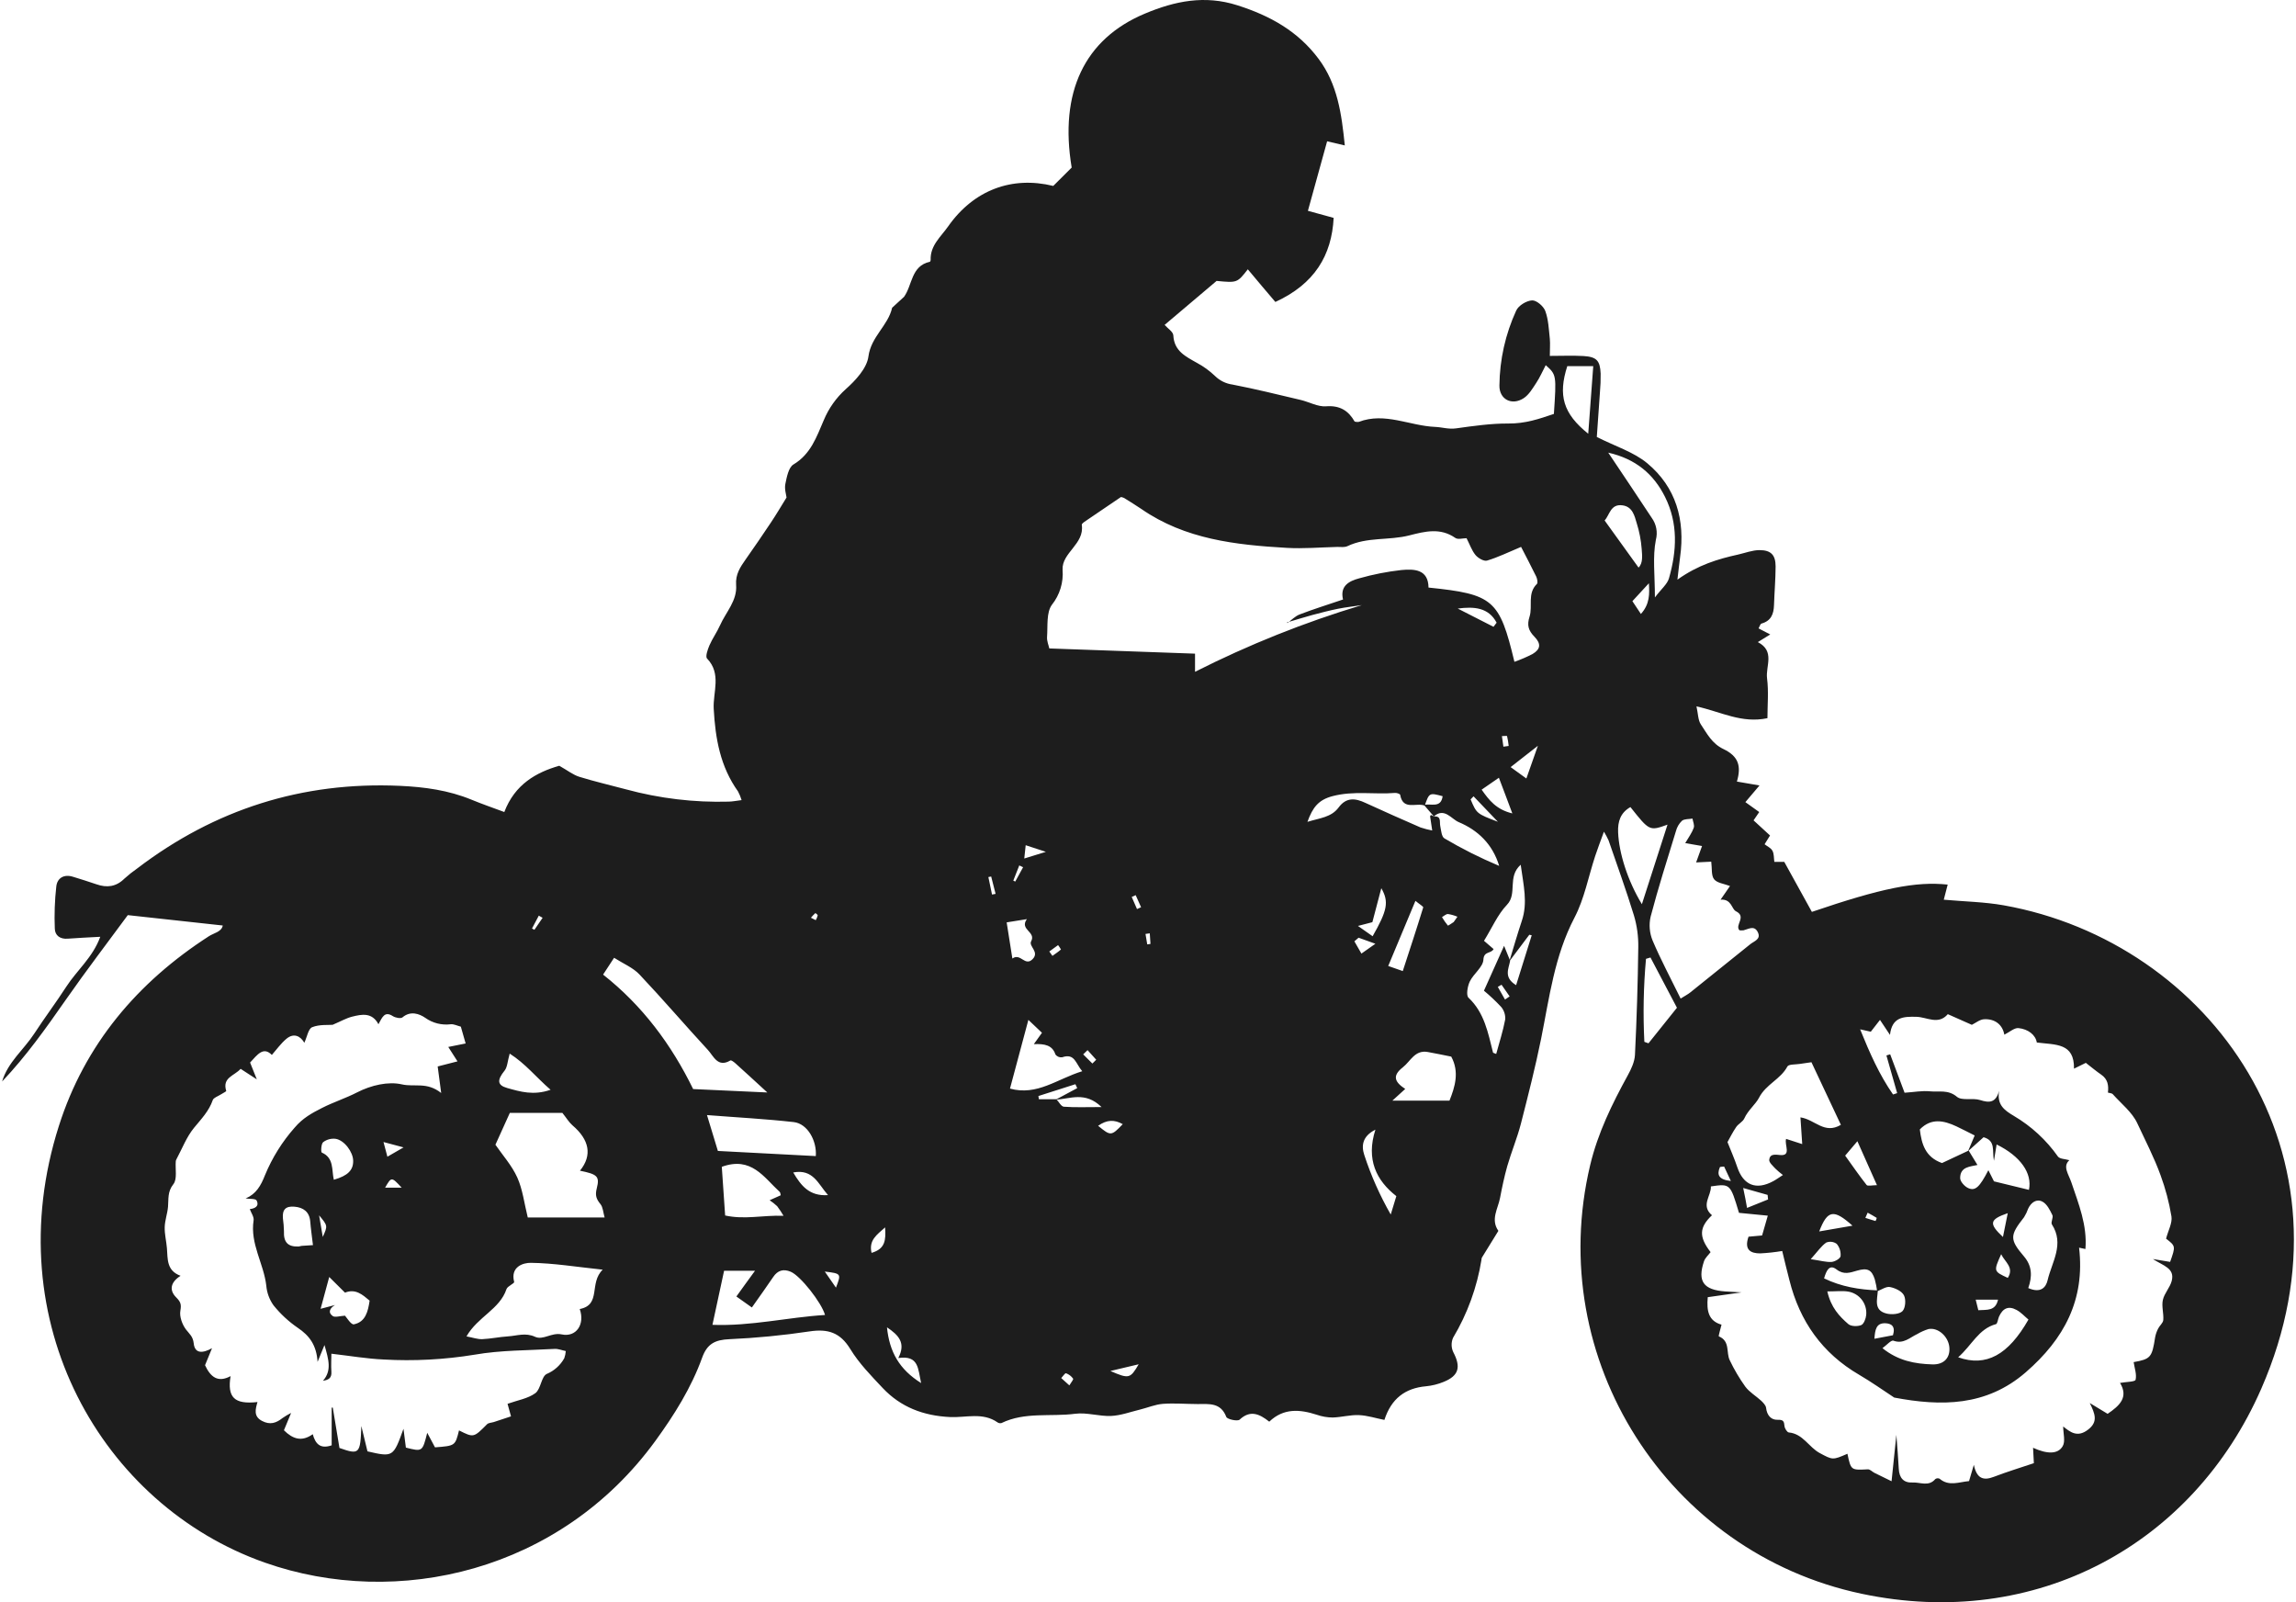 <svg width="956" height="667" viewBox="0 0 956 667" fill="none" xmlns="http://www.w3.org/2000/svg">
<path d="M371.462 128.112C369.792 135.572 362.682 140.112 361.592 148.402C360.942 153.332 356.212 158.402 352.132 162.022C348.163 165.596 345.04 170.01 342.992 174.942C339.992 181.872 337.602 189.052 330.352 193.372C328.352 194.582 327.582 198.592 327.002 201.472C326.572 203.582 327.362 205.942 327.492 207.112C325.032 211.112 323.122 214.332 321.032 217.462C317.585 222.636 314.075 227.762 310.502 232.842C308.222 236.072 306.172 239.102 306.502 243.532C307.012 250.072 302.212 254.852 299.762 260.402C298.502 263.242 296.622 265.802 295.402 268.642C294.652 270.372 293.632 273.342 294.402 274.142C300.522 280.492 296.802 288.202 297.172 295.042C297.852 307.512 299.912 319.142 307.292 329.462C307.906 330.617 308.405 331.829 308.782 333.082C306.622 333.352 305.052 333.672 303.482 333.712C289.032 334.118 274.601 332.396 260.652 328.602C254.172 326.862 247.652 325.372 241.222 323.382C238.642 322.582 236.382 320.762 232.872 318.782C223.332 321.512 214.372 326.482 209.982 338.042C205.372 336.322 200.772 334.742 196.292 332.892C186.732 328.962 176.712 327.602 166.492 327.142C125.842 325.322 89.422 336.912 57.102 361.552C55.241 362.848 53.464 364.261 51.782 365.782C48.352 369.182 44.502 369.662 40.112 368.112C36.922 366.982 33.662 366.032 30.442 365.012C26.672 363.812 23.852 365.462 23.442 369.012C22.785 374.858 22.578 380.745 22.822 386.622C22.912 389.452 25.032 391.012 28.162 390.772C32.342 390.442 36.522 390.282 41.752 389.982C38.602 398.602 32.022 403.932 27.652 410.682C23.282 417.432 18.572 423.682 14.252 430.312C9.932 436.942 3.252 442.182 0.872 450.222C10.872 439.712 19.222 427.922 27.502 416.062C35.912 404.012 44.842 392.342 53.212 380.962L92.752 385.282C92.262 387.942 89.082 388.392 87.002 389.732C57.182 408.972 35.302 434.802 24.512 468.732C-1.488 550.312 42.512 626.622 110.232 650.492C165.422 669.952 233.332 654.212 272.912 599.802C280.762 589.002 287.842 577.712 292.382 565.122C294.472 559.352 297.822 557.762 303.652 557.502C314.857 556.999 326.029 555.915 337.122 554.252C344.662 553.122 349.782 554.662 354.002 561.532C357.652 567.532 362.682 572.672 367.522 577.812C375.062 585.812 384.522 589.392 395.602 589.912C402.182 590.222 409.202 587.802 415.382 592.152C415.617 592.306 415.882 592.409 416.159 592.454C416.437 592.499 416.721 592.484 416.992 592.412C426.772 587.662 437.462 589.882 447.672 588.542C452.552 587.912 457.672 589.672 462.672 589.452C466.672 589.262 470.672 587.772 474.672 586.802C477.852 586.022 480.962 584.672 484.172 584.422C488.952 584.062 493.782 584.492 498.602 584.502C503.422 584.512 508.282 583.782 510.602 589.862C510.992 590.862 515.302 591.782 516.162 590.982C520.542 586.892 524.342 588.542 528.492 591.832C534.492 586.112 541.222 586.682 548.262 588.952C550.4 589.699 552.647 590.087 554.912 590.102C558.552 590.002 562.192 588.952 565.802 589.102C569.412 589.252 572.732 590.382 576.432 591.102C579.292 582.262 585.062 577.872 593.742 577.102C596.279 576.856 598.766 576.236 601.122 575.262C607.452 572.702 608.362 569.062 605.122 562.912C604.678 561.977 604.439 560.958 604.422 559.923C604.405 558.888 604.609 557.862 605.022 556.912C610.989 546.927 615.004 535.897 616.852 524.412C616.854 524.126 616.905 523.842 617.002 523.572C619.282 519.842 621.592 516.122 623.892 512.402C620.562 507.662 623.722 503.212 624.582 498.692C625.442 494.172 626.372 489.802 627.582 485.472C629.322 479.472 631.722 473.762 633.272 467.772C636.272 456.052 639.272 444.302 641.682 432.432C645.122 415.292 647.232 397.962 655.572 382.022C659.702 374.122 661.372 364.932 664.202 356.342C665.152 353.442 666.262 350.592 667.842 346.222C668.556 347.39 669.2 348.599 669.772 349.842C673.352 360.252 677.122 370.602 680.342 381.122C681.605 385.389 682.212 389.823 682.142 394.272C681.955 409.225 681.495 424.172 680.762 439.112C680.622 442.012 679.212 445.032 677.762 447.662C671.232 459.572 665.292 471.662 662.112 485.022C642.862 565.852 694.492 646.382 775.022 663.452C847.732 678.862 913.162 642.952 941.542 578.112C984.312 480.402 919.942 392.112 834.262 376.872C826.262 375.452 818.012 375.322 809.342 374.542C809.922 372.292 810.442 370.322 810.972 368.252C797.702 366.852 783.502 369.702 754.422 379.612L742.932 358.802H738.792C738.562 357.202 738.702 355.502 738.032 354.222C737.362 352.942 735.942 352.422 734.732 351.462L737.002 347.812L730.142 341.512L732.502 338.052L726.732 333.922L732.612 326.982L723.202 325.362C725.092 318.942 723.922 314.852 717.582 311.822C712.782 309.532 710.762 305.382 708.192 301.562C707.002 299.772 707.062 297.142 706.372 294.062C716.712 296.362 725.202 301.252 735.922 298.972C735.922 293.472 736.462 287.862 735.762 282.402C735.102 277.282 739.202 271.102 731.922 267.302L737.082 264.122L732.222 261.592C732.662 260.852 732.912 259.792 733.422 259.592C737.422 258.492 738.532 255.642 738.652 251.942C738.832 246.572 739.292 241.202 739.322 235.832C739.322 231.112 737.462 229.022 732.642 229.012C729.642 229.012 726.642 230.202 723.692 230.862C715.302 232.722 707.112 235.142 698.442 241.302C698.942 237.092 699.202 234.462 699.562 231.842C701.692 216.472 697.892 202.842 685.872 192.842C680.242 188.172 672.662 185.842 664.872 181.912C665.242 176.612 665.742 169.912 666.182 163.182C666.413 160.646 666.51 158.099 666.472 155.552C666.242 150.092 664.792 148.552 659.312 148.212C654.842 147.962 650.312 148.162 645.312 148.162C645.312 145.292 645.502 143.162 645.312 141.022C644.882 137.132 644.742 133.022 643.422 129.472C642.692 127.472 639.742 124.952 637.922 125.052C635.592 125.172 632.282 127.182 631.322 129.272C626.82 139.067 624.434 149.702 624.322 160.482C624.232 166.302 629.552 168.972 634.442 165.752C636.652 164.302 638.172 161.652 639.692 159.342C641.212 157.032 642.252 154.592 643.602 152.022C648.072 155.972 648.092 156.112 647.002 172.312C640.912 174.372 635.172 176.382 627.932 176.312C621.012 176.262 613.532 177.312 606.382 178.312C603.172 178.792 600.452 177.832 597.632 177.722C586.982 177.302 576.632 171.472 565.752 175.632C565.183 175.701 564.606 175.66 564.052 175.512C561.452 170.942 557.892 168.702 552.132 169.142C548.722 169.402 545.132 167.352 541.652 166.512C532.182 164.282 522.732 161.932 513.192 160.092C510.435 159.721 507.873 158.465 505.892 156.512C503.651 154.371 501.132 152.541 498.402 151.072C493.702 148.402 488.882 146.192 488.542 139.602C488.472 138.122 486.242 136.762 484.922 135.252L506.562 116.942C515.142 117.762 515.142 117.762 519.562 112.112C523.562 116.922 527.562 121.642 531.032 125.702C547.342 118.212 554.492 106.342 555.302 90.702L544.582 87.762C547.352 77.762 549.892 68.562 552.582 58.822L559.942 60.542C558.602 47.392 556.942 35.112 549.062 24.542C540.412 12.942 528.822 6.542 515.212 2.202C501.602 -2.138 489.212 0.422 476.722 5.662C451.522 16.212 441.002 38.452 446.222 69.752L438.552 77.402C421.322 73.182 405.402 79.122 394.792 94.242C391.792 98.542 387.262 102.162 387.502 108.242C387.502 108.492 387.322 108.942 387.152 108.982C379.312 110.712 379.942 118.672 376.422 123.562L371.462 128.112ZM439.582 457.782C445.512 457.512 451.802 454.192 458.662 460.862C452.372 460.862 447.662 461.062 442.962 460.722C441.852 460.632 440.882 458.722 439.872 457.612H432.572L432.362 456.272L447.772 451.352C448.022 451.892 448.282 452.432 448.532 452.982L439.582 457.782ZM781.892 537.182C774.132 536.882 766.622 535.642 759.502 532.182C760.442 528.982 761.682 526.122 764.712 528.472C767.742 530.822 770.382 529.782 773.242 528.962C777.512 527.732 779.322 528.522 780.612 532.562C781.05 534.206 781.384 535.876 781.612 537.562C783.392 536.902 785.322 535.482 786.922 535.782C789.072 536.192 791.842 537.472 792.752 539.222C793.662 540.972 793.402 544.522 792.152 545.812C790.902 547.102 787.572 547.362 785.462 546.812C780.012 545.442 781.692 540.932 781.892 537.192V537.182ZM143.642 538.122C148.072 536.352 150.942 538.972 153.902 541.452C153.222 546.032 152.182 550.332 147.342 551.312C146.192 551.552 144.342 548.472 143.642 547.712C141.572 547.812 139.472 548.562 138.492 547.832C136.362 546.232 137.492 544.472 139.492 543.272L133.492 544.852C134.742 540.262 135.652 536.902 137.082 531.602L143.642 538.122ZM597.022 339.872C596.647 339.648 596.256 339.451 595.852 339.282C595.652 339.414 595.512 339.618 595.462 339.852C595.692 341.602 595.972 343.342 596.342 345.732C594.689 345.418 593.059 344.994 591.462 344.462C583.802 341.112 576.152 337.752 568.562 334.252C564.322 332.252 560.562 331.822 557.382 336.132C554.322 340.272 549.582 340.522 544.382 342.132C546.572 336.132 548.922 332.982 554.882 331.422C563.662 329.122 572.272 330.802 580.882 330.092C581.592 330.032 582.942 330.492 583.002 330.882C584.172 337.582 589.792 333.972 593.212 335.382C595.122 329.982 595.122 329.982 600.682 331.452C599.962 336.642 595.682 334.322 592.932 335.112C594.292 336.702 595.652 338.302 597.022 339.862C601.412 336.032 604.322 340.962 607.342 342.232C615.342 345.572 621.492 351.432 624.222 360.462C616.367 357.17 608.746 353.344 601.412 349.012C600.222 348.312 600.052 345.652 599.682 343.842C599.312 342.032 600.272 339.662 597.022 339.882V339.872ZM819.442 479.242L825.912 473.422C831.092 474.892 829.412 479.102 830.232 483.232C830.712 480.232 831.012 478.422 831.342 476.442C841.182 481.252 846.272 488.352 844.802 495.332L830.242 491.792L827.912 487.152C824.242 494.212 822.472 495.912 819.532 494.602C818.022 493.932 816.152 491.862 816.162 490.432C816.162 485.582 820.492 485.682 823.362 484.972C822.182 483.032 820.952 480.972 819.702 478.972L808.602 484.172C801.602 481.692 800.092 476.172 799.372 470.172C804.102 465.342 809.302 466.422 814.592 468.892C817.132 470.082 819.592 471.392 822.212 472.692C821.342 474.792 820.392 477.022 819.442 479.252V479.242ZM628.782 399.942L626.262 393.742C623.372 400.192 620.772 405.992 617.882 412.422C620.4 414.514 622.785 416.762 625.022 419.152C626.253 420.605 626.867 422.482 626.732 424.382C625.832 429.212 624.292 433.922 622.982 438.752C622.142 438.392 621.712 438.332 621.662 438.172C619.582 429.992 618.112 421.632 611.452 415.342C610.392 414.342 611.042 410.572 611.982 408.602C613.542 405.362 617.492 402.602 617.652 399.522C617.842 395.832 620.832 397.112 621.902 395.092L617.902 391.652C621.232 386.292 623.572 380.732 627.472 376.652C631.922 372.022 627.472 365.072 633.182 359.982C634.352 368.512 636.182 375.792 633.662 383.312C631.792 388.902 630.162 394.582 628.442 400.212L636.772 389.132L637.772 389.352L631.272 410.122C625.952 406.882 628.192 403.292 628.782 399.952V399.942ZM535.862 259.112C539.392 258.112 542.862 256.972 546.432 256.022C550.002 255.072 553.542 254.142 557.142 253.422C560.412 252.772 563.742 252.422 567.052 251.902C543.123 259.095 519.876 268.388 497.582 279.672V272.112L436.912 269.942C436.652 268.702 435.832 266.872 435.972 265.112C436.302 260.572 435.632 255.002 437.972 251.792C441.269 247.662 442.864 242.429 442.432 237.162C442.082 230.062 451.622 226.512 450.432 218.492C450.332 217.902 451.942 216.952 452.862 216.322C457.432 213.182 462.022 210.092 466.742 206.902C467.211 206.98 467.665 207.124 468.092 207.332C470.502 208.822 472.912 210.332 475.242 211.892C493.472 224.512 514.492 226.842 535.732 228.072C542.732 228.482 549.812 227.852 556.852 227.682C558.262 227.682 559.852 227.922 561.042 227.362C569.232 223.452 578.342 225.052 586.772 222.892C593.342 221.212 599.692 219.572 605.972 223.942C607.062 224.702 609.132 224.052 610.642 224.052C611.952 226.602 612.782 229.122 614.362 231.052C615.442 232.342 617.872 233.762 619.172 233.372C623.692 232.022 627.982 229.912 633.342 227.672C635.342 231.592 637.582 235.752 639.632 239.992C640.062 240.892 640.402 242.622 639.932 243.082C635.842 247.082 638.262 252.322 636.862 256.722C635.742 260.212 636.362 262.462 638.862 265.012C641.792 268.012 641.462 270.282 638.102 272.272C635.669 273.522 633.153 274.605 630.572 275.512C624.352 249.592 621.772 247.362 594.802 244.602C594.712 236.932 588.802 236.802 583.412 237.312C577.521 237.977 571.695 239.124 565.992 240.742C561.762 241.862 557.852 243.872 559.202 249.572C552.842 251.732 546.922 253.572 541.132 255.792C539.262 256.512 537.732 258.142 536.052 259.362L535.862 259.112ZM121.212 588.202C119.962 588.827 118.758 589.542 117.612 590.342C114.962 592.442 112.422 593.272 109.092 591.522C105.492 589.642 106.352 586.652 107.212 583.662C97.552 584.722 94.582 581.752 96.002 572.882C90.692 575.722 87.652 573.222 85.372 568.332C86.292 566.102 87.282 563.672 88.282 561.242C84.462 563.412 81.132 563.592 80.672 559.312C80.362 556.312 78.852 555.312 77.432 553.452C75.862 551.362 74.672 548.092 75.102 545.652C75.572 543.022 75.222 541.962 73.372 540.112C70.312 537.062 71.032 533.752 75.182 531.112C69.282 528.942 69.872 524.112 69.502 519.612C69.262 516.682 68.502 513.762 68.582 510.852C68.662 507.942 69.732 505.192 69.962 502.342C70.232 499.092 69.692 496.122 72.192 492.962C73.872 490.852 72.922 486.662 73.192 483.412C73.224 483.131 73.312 482.858 73.452 482.612C75.832 478.192 77.662 473.322 80.782 469.512C83.782 465.852 87.002 462.572 88.592 457.952C88.952 456.952 90.752 456.392 91.902 455.642C92.692 455.122 94.262 454.382 94.192 454.142C92.452 448.532 97.572 447.902 100.192 444.952L106.932 449.332L104.132 442.332C107.192 439.032 109.642 435.542 113.192 439.162C115.192 436.882 116.972 434.352 119.252 432.452C122.372 429.852 125.132 431.342 126.722 434.102C127.862 431.652 128.372 428.272 129.972 427.622C132.972 426.412 136.632 426.772 138.492 426.622C141.992 425.132 144.232 423.822 146.652 423.222C150.652 422.222 154.922 421.372 157.572 426.382C159.212 423.382 160.162 420.812 163.572 423.012C164.632 423.692 166.832 424.122 167.572 423.532C170.922 420.692 174.572 422.012 177.062 423.712C180.138 425.912 183.931 426.87 187.682 426.392C188.992 426.272 190.392 427.012 191.882 427.392C192.562 429.792 193.222 432.092 193.882 434.392L186.652 435.842C188.092 438.102 189.192 439.842 190.492 441.842L182.242 443.962C182.672 447.202 183.022 449.822 183.702 455.012C177.702 450.252 172.602 452.642 167.292 451.412C161.742 450.142 154.612 451.702 148.652 454.772C143.932 457.202 138.812 458.822 134.082 461.232C129.922 463.352 126.082 465.412 122.662 469.452C117.493 475.301 113.333 481.968 110.352 489.182C108.602 493.632 106.652 497.042 102.282 498.912C103.872 499.172 106.452 498.912 106.872 499.792C108.022 502.082 106.212 503.112 104.012 503.342C104.572 504.912 105.822 506.602 105.592 508.052C104.082 517.762 109.812 526.002 110.872 535.172C111.118 538.128 112.154 540.964 113.872 543.382C116.771 546.991 120.184 550.155 124.002 552.772C128.722 555.952 131.782 559.852 132.232 566.942C133.422 564.032 133.982 562.662 135.102 559.942C136.892 566.082 138.182 570.582 134.482 574.812C136.612 574.482 138.172 573.812 137.982 571.092C137.792 568.372 137.982 565.742 137.982 563.542C145.862 564.452 152.752 565.642 159.672 565.952C172.347 566.675 185.063 566.004 197.592 563.952C208.512 562.042 219.802 562.182 230.932 561.542C232.422 561.462 233.932 562.102 235.582 562.442C235.503 563.466 235.288 564.475 234.942 565.442C233.311 568.367 230.748 570.663 227.662 571.962C225.362 573.022 225.232 578.232 222.912 579.962C219.812 582.232 215.532 582.902 211.332 584.402C211.602 585.402 212.082 587.132 212.772 589.622C210.202 590.472 207.912 591.242 205.612 591.992C204.662 592.292 203.422 592.282 202.802 592.902C197.212 598.512 197.252 598.542 191.122 595.472C189.532 601.882 189.532 601.882 181.122 602.522L177.892 596.462C175.892 604.382 175.892 604.382 169.002 602.632C168.722 600.362 168.452 598.062 168.002 594.792C163.762 606.592 163.662 606.652 153.002 604.192C152.222 600.952 151.382 597.462 150.452 593.632C150.062 605.292 149.642 605.712 141.342 602.782C140.432 597.302 139.502 591.642 138.562 585.982H138.102V601.682C133.302 603.322 131.332 601.052 130.222 597.052C125.632 600.342 121.872 599.052 118.222 595.412L121.212 588.202ZM769.212 605.202C763.062 607.872 763.102 607.802 757.712 604.912C753.142 602.462 750.712 596.862 744.812 596.322C744.112 596.252 743.112 594.652 743.022 593.692C742.842 591.692 742.582 590.972 740.132 591.052C737.392 591.152 735.692 589.132 735.352 586.052C735.242 585.052 734.172 583.952 733.352 583.152C731.172 581.152 728.442 579.572 726.702 577.252C724.239 573.803 722.081 570.146 720.252 566.322C718.622 563.102 720.512 558.322 715.682 556.322C715.452 556.222 716.362 553.322 716.802 551.452C711.382 549.932 710.532 545.702 711.072 540.012L725.162 538.012C721.752 537.822 720.062 537.742 718.362 537.622C709.282 536.982 706.702 533.432 709.492 525.092C709.972 523.642 711.342 522.492 712.252 521.252C707.252 514.812 707.542 510.912 712.822 505.902C708.002 501.792 712.602 497.772 712.362 493.902C720.432 492.732 720.432 492.732 724.072 504.902L736.072 506.072C735.152 509.272 734.402 511.892 733.692 514.322L728.042 514.832C726.132 520.322 728.922 521.782 732.902 521.782C735.975 521.623 739.037 521.289 742.072 520.782C743.162 525.302 744.072 529.122 745.072 532.932C749.342 550.032 758.722 563.332 774.072 572.292C779.202 575.292 784.072 578.752 788.712 581.802C808.172 585.482 827.012 585.552 843.472 571.282C859.472 557.402 868.222 541.092 865.682 519.402L868.322 519.962C869.132 510.092 865.492 501.212 862.472 492.242C861.302 488.782 858.732 485.582 861.622 482.982C859.872 482.462 857.622 482.492 856.872 481.452C852.017 474.565 845.747 468.792 838.482 464.522C834.482 462.142 831.372 459.872 832.402 454.072C831.012 459.072 828.402 459.212 824.482 457.952C821.392 456.952 816.902 458.352 814.812 456.582C811.122 453.482 807.292 454.702 803.582 454.312C800.322 453.982 796.972 454.642 793.022 454.902C791.022 449.462 789.022 444.202 787.022 438.902L785.462 439.382L789.932 455.062L788.222 455.632C782.532 447.472 778.552 438.482 774.512 428.502L778.952 429.502L782.782 424.582L786.942 430.822C787.772 423.372 792.502 423.122 798.082 423.302C802.352 423.432 807.082 426.792 811.022 422.192L821.022 426.632C822.572 425.892 824.332 424.382 826.152 424.302C830.812 424.082 833.832 426.692 834.562 430.732C836.802 429.622 838.732 427.812 840.452 427.992C844.452 428.422 847.542 430.772 848.082 433.992C855.982 434.992 863.752 434.112 863.562 444.882L868.492 442.462C870.882 444.312 872.832 445.952 874.912 447.382C877.642 449.262 878.032 451.842 877.692 454.822C877.692 454.952 879.252 455.012 879.692 455.482C883.242 459.482 887.782 462.982 889.922 467.622C893.232 474.772 896.922 481.792 899.602 489.232C901.652 494.797 903.172 500.542 904.142 506.392C904.562 509.122 902.812 512.172 901.902 515.642C905.902 518.762 905.902 518.762 903.592 525.322L896.412 524.132C900.722 526.942 905.612 527.912 904.252 533.222C903.552 536.002 901.172 538.382 900.562 541.162C899.982 543.792 900.952 546.742 900.742 549.512C900.652 550.742 899.232 551.822 898.612 553.062C898.009 554.216 897.581 555.453 897.342 556.732C896.062 565.102 895.442 565.792 888.402 567.042C888.772 569.552 889.752 572.172 889.202 574.412C888.992 575.262 885.262 575.252 882.732 575.702C886.332 581.642 882.612 585.152 877.562 588.572L870.132 584.072C872.322 588.562 873.662 591.842 869.522 595.072C864.952 598.692 861.882 596.072 859.062 593.832C859.062 596.722 860.062 600.042 858.842 602.062C856.842 605.472 852.342 605.362 846.522 602.702C846.632 604.702 846.722 606.552 846.852 609.112C841.252 611.002 835.642 612.702 830.192 614.792C825.842 616.472 823.042 615.552 821.862 609.792L819.862 616.572C815.592 616.962 811.482 618.882 807.582 615.572C807.305 615.442 807 615.385 806.695 615.408C806.39 615.431 806.096 615.532 805.842 615.702C803.092 619.002 799.532 616.992 796.362 617.162C792.532 617.362 790.782 615.162 790.602 611.422C790.402 607.192 790.012 602.982 789.602 597.322C788.882 604.182 788.312 609.622 787.602 616.632C784.412 615.072 782.432 614.132 780.472 613.142C779.542 612.672 778.632 611.632 777.732 611.672C770.692 612.032 770.692 612.112 769.222 605.172L769.212 605.202ZM716.412 374.522C721.002 374.172 720.982 378.432 722.772 379.332C727.442 381.662 722.182 385.042 724.272 387.282C724.837 387.343 725.407 387.343 725.972 387.282C728.062 386.772 730.412 385.082 731.892 388.022C733.372 390.962 730.462 391.752 728.832 393.022C720.479 399.742 712.125 406.456 703.772 413.162C702.772 413.962 701.602 414.542 699.772 415.702C695.612 407.212 691.492 399.532 688.102 391.532C686.814 388.4 686.524 384.946 687.272 381.642C690.422 369.642 694.172 357.852 697.812 346.012C698.229 344.366 699.098 342.87 700.322 341.692C701.322 340.862 703.212 341.042 704.712 340.772C704.922 342.062 705.622 343.532 705.232 344.612C704.532 346.612 703.232 348.372 701.692 350.982L708.692 352.192C707.922 354.332 707.202 356.312 706.222 359.022L712.522 358.712C712.902 361.552 712.462 364.452 713.712 366.032C714.962 367.612 717.892 367.902 720.332 368.842L716.412 374.522ZM241.492 487.362C248.602 488.832 249.792 489.622 248.492 494.662C247.702 497.662 248.312 499.172 250.022 501.282C251.082 502.592 251.132 504.702 251.752 506.842H219.752C218.272 500.892 217.632 495.172 215.382 490.182C213.132 485.192 209.282 480.912 206.282 476.542L212.282 463.292H234.162C235.952 465.532 236.932 467.232 238.342 468.452C245.412 474.472 246.692 480.932 241.502 487.332L241.492 487.362ZM743.692 474.112C742.882 476.642 746.162 481.442 740.922 480.812C738.372 480.512 736.922 480.632 736.662 482.812C736.542 483.932 738.192 485.342 739.202 486.462C740.195 487.428 741.251 488.326 742.362 489.152C740.732 490.202 739.602 491.042 738.362 491.702C731.232 495.572 725.912 493.432 723.362 485.882C722.222 482.462 720.752 479.162 719.282 475.442C720.402 473.442 721.512 471.202 722.932 469.142C723.852 467.812 725.672 466.992 726.292 465.592C727.802 462.202 730.992 459.732 732.412 456.982C735.302 451.362 741.412 449.302 744.222 443.982C744.742 442.982 747.622 443.202 749.432 442.902C750.972 442.642 752.522 442.442 754.242 442.202C758.342 450.902 762.452 459.652 766.502 468.262C759.592 472.342 755.792 466.082 749.662 465.152C749.922 469.152 750.152 472.522 750.402 476.282L743.692 474.112ZM250.982 528.532C245.132 534.112 250.502 543.182 241.392 544.942C243.632 551.322 239.942 556.792 233.852 555.502C229.622 554.612 226.192 558.042 222.792 556.502C218.792 554.672 215.262 556.082 211.542 556.322C207.822 556.562 204.402 557.322 200.822 557.482C198.822 557.562 196.822 556.812 194.232 556.332C198.962 548.092 208.072 545.092 210.892 536.642C211.312 535.392 214.252 534.302 214.082 533.642C212.442 527.342 217.852 525.642 221.082 525.712C230.502 525.832 239.912 527.392 250.992 528.562L250.982 528.532ZM319.522 454.792L288.612 453.372C279.542 434.832 267.502 418.642 251.112 405.722L255.692 398.722C259.602 401.212 263.612 402.832 266.312 405.722C276.012 415.982 285.182 426.722 294.782 437.122C297.112 439.642 298.852 444.592 304.112 441.462C304.462 441.252 305.582 442.092 306.182 442.632C310.132 446.172 314.032 449.782 319.532 454.822L319.522 454.792ZM313.062 544.292C316.462 539.442 319.282 535.582 321.942 531.612C323.822 528.792 326.242 528.152 329.242 529.422C333.242 531.082 342.052 542.212 343.522 547.422C328.002 548.372 312.762 552.132 296.642 551.522C298.382 543.472 299.962 536.132 301.492 529.012H314.372C311.372 533.072 309.182 536.172 306.612 539.722L313.062 544.292ZM298.912 479.132C297.462 474.382 296.042 469.692 294.372 464.202C307.062 465.202 318.832 465.802 330.512 467.122C336.202 467.772 340.162 474.842 339.682 481.272L298.912 479.132ZM689.062 248.672C689.062 239.332 688.062 231.792 689.462 224.752C689.875 223.188 689.934 221.552 689.635 219.962C689.336 218.372 688.686 216.869 687.732 215.562C681.932 206.742 676.032 197.992 669.632 188.432C681.042 191.032 688.502 197.292 693.282 206.862C698.772 217.862 698.202 229.312 694.932 240.702C694.232 243.222 691.692 245.192 689.072 248.702L689.062 248.672ZM683.632 376.392C677.702 366.642 674.082 355.062 673.742 346.492C673.552 341.972 674.742 338.322 678.872 335.982C686.812 345.982 686.812 345.982 694.312 343.292C690.842 354.112 687.422 364.702 683.642 376.422L683.632 376.392ZM300.532 485.742C312.862 481.252 318.052 490.152 324.622 496.152C324.942 496.442 324.932 497.092 325.082 497.582L320.462 499.652C321.566 500.391 322.609 501.217 323.582 502.122C324.548 503.401 325.437 504.737 326.242 506.122C317.492 505.832 310.112 507.802 301.932 506.002C301.462 499.112 301.002 492.462 300.542 485.772L300.532 485.742ZM844.532 536.182C846.212 531.362 846.162 527.052 842.732 523.032C836.662 515.922 836.832 514.262 842.782 506.702C843.48 505.583 844.05 504.389 844.482 503.142C845.722 500.512 848.052 498.932 850.482 500.272C852.332 501.272 853.562 503.772 854.562 505.842C855.052 506.842 853.802 508.842 854.362 509.712C859.662 517.942 854.362 525.342 852.582 532.922C851.882 536.012 849.632 538.472 844.512 536.212L844.532 536.182ZM420.532 453.182C423.062 443.702 425.532 434.482 428.192 424.572L433.852 429.942L430.462 434.672C434.982 434.482 438.192 435.082 439.462 438.992C439.781 439.412 440.205 439.74 440.691 439.944C441.178 440.147 441.709 440.219 442.232 440.152C447.562 438.282 447.882 442.852 450.622 445.942C440.242 449.112 431.782 456.312 420.542 453.172L420.532 453.182ZM603.532 458.182H579.762L585.102 453.322C580.742 450.452 579.542 447.892 584.102 444.322C587.362 441.752 589.102 436.992 594.492 437.942C597.642 438.502 600.782 439.172 604.262 439.862C607.752 446.282 605.792 452.512 603.532 458.182ZM815.332 565.032C821.052 560.032 823.802 553.182 831.072 551.232C831.722 551.062 831.862 549.172 832.332 548.122C833.932 544.552 836.332 543.512 839.662 545.332C841.532 546.332 843.022 548.032 844.602 549.332C836.212 564.042 826.992 569.162 815.332 565.032ZM663.392 152.422C662.662 162.232 662.012 171.002 661.302 180.562C650.832 172.172 648.682 164.562 652.582 152.422H663.392ZM698.242 419.522L686.392 434.322L684.672 433.712C684.089 422.194 684.316 410.649 685.352 399.162L687.222 398.602L698.242 419.522ZM783.812 561.232C785.542 560.002 787.422 557.772 788.372 558.122C792.582 559.652 795.182 556.812 798.312 555.352C799.77 554.488 801.324 553.797 802.942 553.292C806.882 552.482 811.182 556.292 811.652 560.712C812.122 565.132 809.492 568.142 804.602 567.992C797.352 567.772 790.362 566.512 783.812 561.232ZM668.122 216.662C670.232 214.432 670.542 209.662 675.572 210.372C679.752 210.932 680.572 214.702 681.502 217.832C682.596 221.312 683.287 224.905 683.562 228.542C683.752 231.242 684.172 234.382 682.252 236.282L668.122 216.662ZM229.272 453.662C222.122 456.162 216.592 454.442 211.212 452.942C206.932 451.752 206.962 449.582 210.112 445.672C211.272 444.222 211.302 441.862 212.222 438.612C218.792 442.782 223.182 448.412 229.272 453.692V453.662ZM130.272 518.342C128.612 518.452 127.272 518.512 125.872 518.632C125.322 518.632 124.782 518.892 124.232 518.912C119.822 519.072 118.032 517.092 118.232 512.552C118.193 510.765 118.05 508.982 117.802 507.212C117.482 503.522 118.962 502.022 122.632 502.342C126.302 502.662 128.852 504.452 129.182 508.542C129.412 511.522 129.852 514.452 130.312 518.372L130.272 518.342ZM578.022 402.132C581.882 392.892 585.452 384.342 589.352 375.022C591.152 376.512 592.712 377.392 592.592 377.762C589.912 386.482 587.052 395.142 584.082 404.252L578.022 402.132ZM760.822 537.612C764.562 537.612 767.112 537.272 769.532 537.682C771.79 538.05 773.823 539.264 775.218 541.077C776.613 542.889 777.265 545.166 777.042 547.442C776.902 548.952 776.042 551.182 774.972 551.632C773.442 552.252 770.762 552.202 769.612 551.222C765.872 547.992 762.382 544.312 760.862 537.642L760.822 537.612ZM138.992 491.112C138.052 487.112 139.142 482.022 133.992 479.812C133.572 479.632 133.682 476.212 134.552 475.482C136.037 474.357 137.903 473.854 139.752 474.082C143.392 474.672 147.002 479.582 147.052 483.192C147.142 487.112 144.832 489.452 139.032 491.112H138.992ZM421.522 398.982C420.632 393.382 419.942 388.982 419.152 383.982L427.562 382.632C424.372 387.062 431.512 387.852 429.342 391.862C428.202 393.962 433.022 396.302 429.872 399.362C426.722 402.422 424.932 396.602 421.562 399.012L421.522 398.982ZM572.692 470.272C568.692 482.682 573.112 491.482 581.402 497.942C580.402 501.262 579.732 503.422 579.072 505.592C574.576 497.747 570.891 489.464 568.072 480.872C566.752 476.932 567.272 472.992 572.692 470.272ZM781.472 493.382C779.542 493.382 777.692 493.892 777.212 493.302C774.212 489.522 771.462 485.502 768.282 481.082L773.372 475.082C776.352 481.682 778.772 487.172 781.522 493.382H781.472ZM369.262 552.522C374.262 555.852 377.262 559.122 374.022 565.352C382.602 564.072 382.202 569.772 383.532 575.762C374.522 570.112 370.352 562.902 369.312 552.522H369.262ZM624.102 323.772C626.102 328.962 627.672 333.242 629.702 338.622C622.982 336.982 620.062 333.172 616.922 328.732L624.102 323.772ZM575.102 369.682C578.432 375.422 577.642 379.012 571.532 389.752L565.422 385.462L571.422 383.902C572.622 379.432 573.692 375.212 575.162 369.682H575.102ZM753.942 524.192C756.842 520.952 758.332 518.722 760.382 517.282C761.098 516.987 761.879 516.881 762.648 516.976C763.417 517.07 764.149 517.362 764.772 517.822C765.362 518.528 765.807 519.344 766.082 520.223C766.356 521.101 766.455 522.026 766.372 522.942C766.222 523.942 763.992 525.242 762.622 525.332C760.402 525.492 758.062 524.792 754.002 524.192H753.942ZM757.472 512.642C760.952 503.572 763.572 503.322 771.332 510.242L757.472 512.642ZM623.122 259.272L621.862 260.932L606.972 253.342C613.782 252.432 619.852 252.892 623.182 259.272H623.122ZM635.542 324.082L628.992 319.342L640.342 310.462L635.542 324.082ZM344.712 497.522C337.012 498.032 333.532 493.612 330.282 488.092C338.642 486.522 340.692 492.962 344.772 497.522H344.712ZM725.712 494.522L735.992 497.432L736.182 499.322L727.432 502.852C726.942 499.962 726.562 498.112 725.812 494.502L725.712 494.522ZM457.162 468.712C460.922 466.042 464.002 466.042 467.492 467.982C462.692 472.962 462.512 472.992 457.262 468.692L457.162 468.712ZM686.552 242.712C686.842 247.262 686.942 251.482 683.232 255.592L679.692 250.262C682.142 247.612 684.272 245.282 686.692 242.662L686.552 242.712ZM612.242 332.872L613.552 331.502L623.692 342.102C614.862 338.732 614.862 338.732 612.342 332.822L612.242 332.872ZM780.462 557.322C780.732 553.602 781.162 550.762 784.952 550.862C787.342 550.932 789.382 551.972 788.182 555.862L780.462 557.322ZM368.532 510.922C368.902 516.252 368.602 519.922 362.892 521.562C361.692 516.272 365.002 514.112 368.632 510.872L368.532 510.922ZM833.242 522.112C834.672 525.262 838.812 527.662 835.992 531.982C830.052 529.232 830.052 529.232 833.242 522.112ZM833.982 514.952C827.982 509.342 828.382 507.662 835.982 505.032C835.332 508.282 834.752 511.112 833.982 514.962V514.952ZM462.352 570.732L474.122 567.942C470.612 573.922 470.092 574.112 462.352 570.742V570.732ZM343.422 529.342C350.322 530.192 350.322 530.192 348.072 536.042L343.422 529.342ZM563.932 391.872L565.682 390.362L572.682 392.882L566.862 396.972L563.932 391.872ZM831.932 541.052C830.852 545.912 827.232 545.182 823.722 545.432C823.412 544.202 823.102 542.932 822.632 541.052H831.932ZM435.482 354.612L426.482 357.392C426.732 355.042 426.872 353.772 427.072 351.862L435.482 354.612ZM606.852 381.612C606.322 382.352 605.852 383.092 605.282 383.842C604.442 384.362 602.992 385.442 602.862 385.302C601.95 384.202 601.13 383.028 600.412 381.792C601.242 381.332 602.092 380.472 602.902 380.502C604.274 380.722 605.614 381.108 606.892 381.652L606.852 381.612ZM167.242 494.412H160.352C162.992 489.842 162.992 489.842 167.282 494.452L167.242 494.412ZM159.642 475.412L168.032 477.652L161.302 481.532C160.802 479.602 160.472 478.372 159.692 475.472L159.642 475.412ZM445.202 576.682L441.872 573.682C442.572 572.952 443.492 571.512 443.872 571.682C445.053 572.11 446.075 572.888 446.802 573.912C447.102 574.192 446.042 575.422 445.242 576.742L445.202 576.682ZM422.722 366.992L421.912 366.602L424.402 360.272L425.992 361.022L422.722 366.992ZM720.692 491.642C715.512 491.062 714.822 489.032 716.112 485.902C716.202 485.682 717.012 485.752 717.882 485.632L720.692 491.642ZM411.532 365.112L412.702 364.892C413.312 367.302 413.932 369.702 414.542 372.112L413.052 372.392C412.542 369.912 412.042 367.482 411.532 365.112ZM451.012 438.932L452.832 437.162L456.432 441.162L454.842 442.742L451.012 438.932ZM132.862 505.932C136.492 510.282 136.492 510.282 134.392 514.932C133.832 511.662 133.492 509.602 132.862 505.912V505.932ZM438.212 397.932L436.902 396.102L440.562 393.442C441.004 394.02 441.405 394.628 441.762 395.262C440.692 396.222 439.412 397.052 438.212 397.922V397.932ZM475.122 377.672L473.422 378.442L471.222 373.392L472.872 372.652L475.122 377.672ZM479.032 392.952L477.682 393.142L476.962 388.792L478.742 388.542C478.842 390.002 478.932 391.472 479.032 392.942V392.952ZM628.572 414.792L626.652 416.112C625.652 414.362 624.652 412.602 623.652 410.842L625.202 409.942L628.572 414.792ZM776.692 506.992L777.642 504.832C778.912 505.542 780.202 506.222 781.422 507.002C781.326 507.46 781.158 507.899 780.922 508.302C779.532 507.922 778.132 507.452 776.692 506.992ZM628.152 310.542L625.982 310.832L625.362 306.442C626.102 306.442 627.452 306.252 627.502 306.442C627.82 307.792 628.047 309.162 628.182 310.542H628.152ZM337.652 382.052C338.218 381.372 338.83 380.731 339.482 380.132C339.542 380.082 340.482 380.782 340.482 381.062C340.302 381.763 340.026 382.436 339.662 383.062L337.652 382.052ZM224.342 381.182L225.932 382.072L222.512 387.072L221.512 386.532L224.342 381.182Z" fill="#1D1D1D"/>
</svg>

